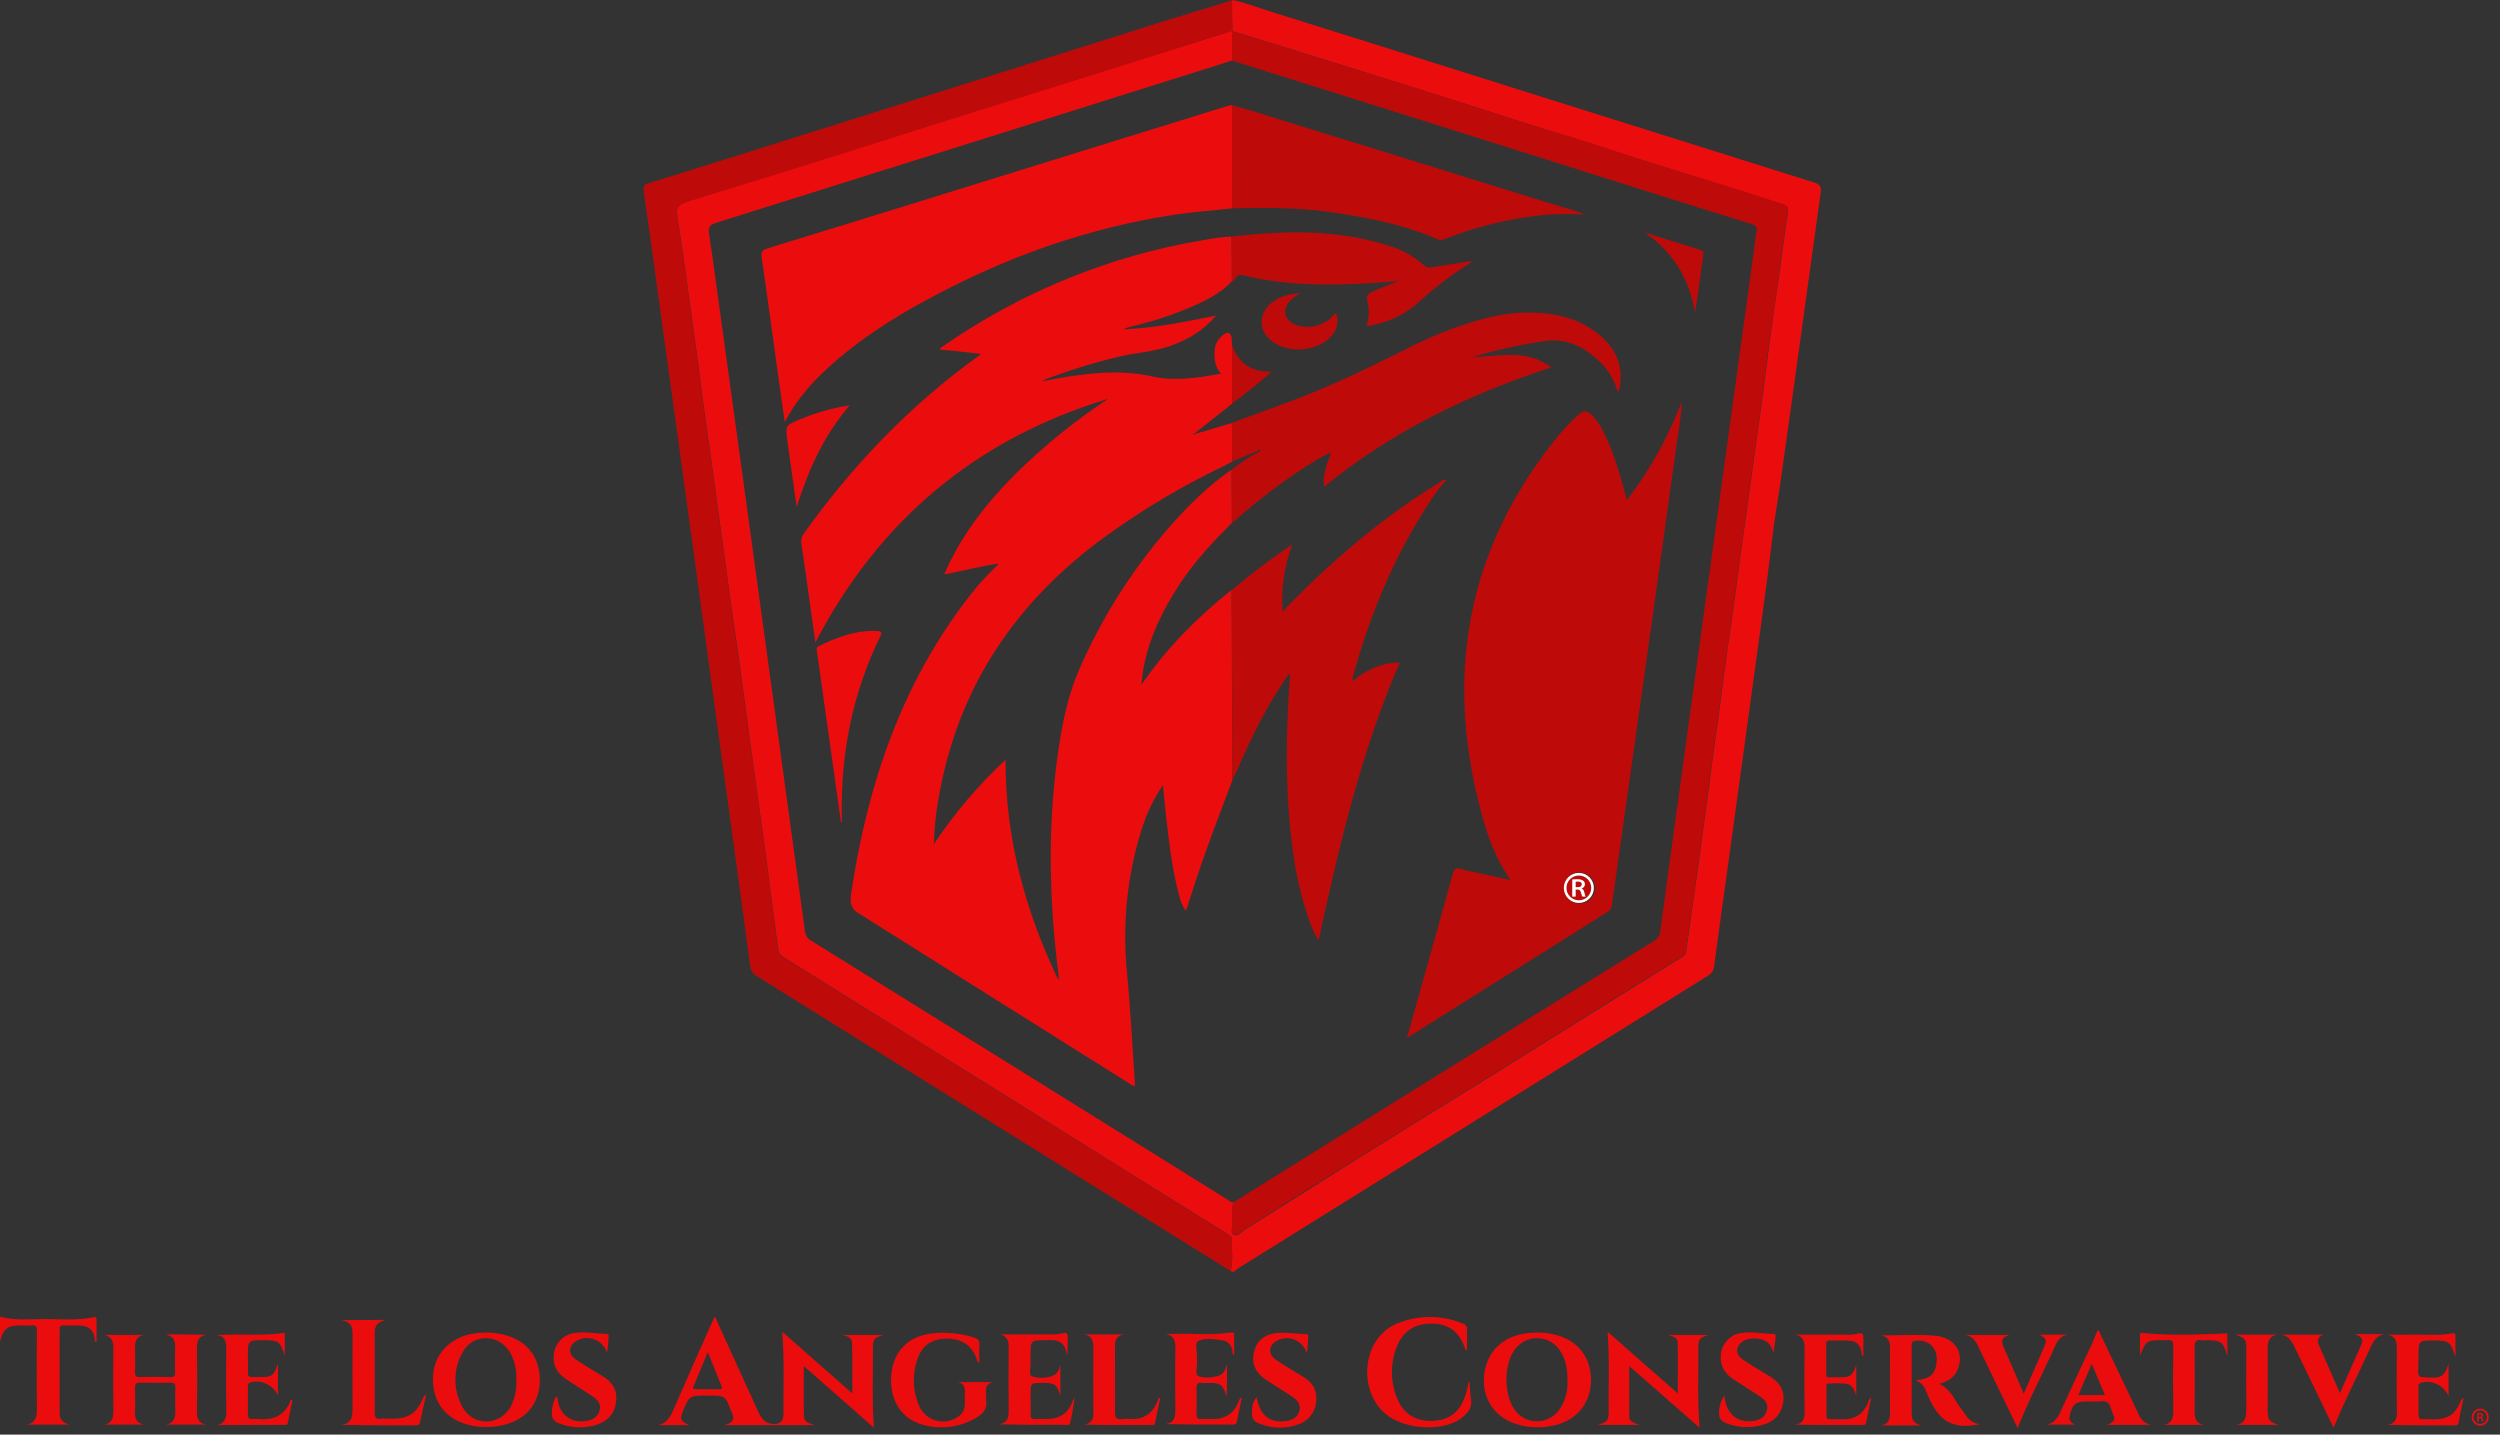 <?xml version="1.0" encoding="utf-8"?>
<!-- Generator: Adobe Illustrator 26.0.3, SVG Export Plug-In . SVG Version: 6.00 Build 0)  -->
<svg version="1.1" id="Layer_1" xmlns="http://www.w3.org/2000/svg" xmlns:xlink="http://www.w3.org/1999/xlink" x="0px" y="0px"
	 viewBox="0 0 948 544" style="enable-background:new 0 0 948 544;" xml:space="preserve">
<rect x="0" y="0" width="948" height="544" fill="#333333" stroke="none"/>
<style type="text/css">
	.st0{fill:#EB0D0E;}
	.st1{fill:#BF0A0A;}
	.st2{fill:none;stroke:#EB0D0E;stroke-width:0.664;stroke-miterlimit:10;}
	.st3{fill:#BF0A0A;stroke:#FFFFFF;stroke-miterlimit:10;}
	.st4{fill:#FFFFFF;}
</style>
<g id="Layer_2_00000122718844272045211160000008673541725113749903_">
	<g id="Layer_1-2">
		<path class="st0" d="M467.2,0c4.4,0.8,8.5,2.4,12.7,3.8c28.1,8.8,56.2,17.6,84.3,26.5c41.2,13,82.5,25.9,123.7,38.9
			c2.2,0.7,2.8,1.5,2.5,3.9c-5.2,37.2-10.2,74.3-15.5,111.5c-0.9,6.1-2,12.2-2.7,18.2c-1.3,11.1-2.8,22.2-4.3,33.3
			c-4,29.1-8,58.3-12,87.4c-2,14.3-4,28.5-5.9,42.8c-0.1,1.5-0.9,2.9-2.2,3.6c-59.6,37.1-119.2,74.2-178.7,111.3
			c-0.6,0.4-1.2,1.7-2.4,0.7c1-4,0.3-8.1,0.4-12.2c0-0.9-1-1.3-1.7-1.8c-10.5-6.6-21.1-13.2-31.6-19.7l-55.4-34.6
			c-27.1-16.9-54.2-33.7-81.2-50.6c-1-0.5-1.8-1.4-2-2.5c-0.3-2.4-0.7-4.9-1-7.3c-1.4-10.7-2.8-21.3-4.2-32c-1.6-12-3.4-24-5-36
			c-1.1-7.9-2.1-15.8-3.2-23.7c-1.1-8.3-2.3-16.6-3.5-24.9c-1-7-2-13.9-2.9-20.9c-0.9-6.5-1.8-13.1-2.7-19.6
			c-1-7.1-1.9-14.1-2.9-21.1c-0.9-6.6-1.9-13.2-2.8-19.9c-0.9-6.9-1.8-13.8-2.7-20.7c-1.1-8.1-2.3-16.3-3.4-24.4s-2.2-16.3-3.5-24.4
			c-1.3-7.3-1.3-7.6,4.7-9.7l0.5-0.2c15.8-4.9,31.7-9.7,47.5-14.7c14.2-4.4,28.4-9,42.6-13.5c25.4-8,50.8-16,76.2-23.9l38.5-12
			c0,3.7,0,7.4,0,11.2c-0.6,0.2-1.3,0.5-1.9,0.7c-64.7,20.4-129.3,40.7-194,61c-2.5,0.8-3,1.7-2.6,4.3c1.6,10.4,2.9,20.9,4.4,31.4
			l10.5,76.3c4,29.2,8,58.5,12,87.7c3.1,22.9,6.3,45.8,9.4,68.7c0.1,1.5,0.9,2.9,2.2,3.7c52.8,32.8,105.6,65.6,158.4,98.5
			c0.6,0.5,1.3,0.9,2,1c-1,2.6-0.3,5.2-0.4,7.9c-0.1,1.5-0.8,3.7,0.4,4.3c1.3,0.8,2.8-1,4.1-1.9c13.5-8.4,26.9-16.9,40.4-25.4
			c16.3-10.2,32.7-20.3,49-30.4c10.9-6.8,21.8-13.6,32.7-20.4c14.7-9.2,29.5-18.3,44.2-27.5c0.7-0.4,1.1-1.1,1.2-1.8
			c0.5-3.6,1-7.2,1.5-10.8c1-6.8,1.9-13.6,2.9-20.4c0.9-6.6,1.8-13.3,2.7-19.9c1-7,1.9-13.9,2.8-20.9c0.8-5.5,1.5-11.1,2.3-16.6
			c1-7,1.8-14.1,2.8-21.2c0.9-6.6,1.9-13.1,2.8-19.6c1-7.2,1.9-14.4,2.9-21.6c0.7-5.2,1.5-10.4,2.2-15.6c1-7,1.9-14.1,2.9-21.1
			c0.9-6.6,1.9-13.2,2.8-19.9c1.1-8.2,2.1-16.5,3.2-24.7s2.3-16.3,3.5-24.4c1.1-8,2.1-16,3.3-23.9c0.3-1.8-0.3-2.2-1.7-2.7
			c-5.9-1.9-11.8-3.8-17.7-5.7c-16.2-5.1-32.4-10-48.4-15.2c-13.9-4.7-28-8.7-42-13.3c-23-7.5-46.1-14.6-69.1-21.8
			c-10.5-3.3-21.1-6.5-31.7-9.8C467.2,7.9,467.2,3.9,467.2,0z"/>
		<path class="st1" d="M467.2,11.8l-38.5,12.1c-25.4,8-50.8,15.9-76.2,23.9c-14.2,4.5-28.4,9-42.6,13.5
			c-15.8,4.9-31.7,9.8-47.5,14.7L262,76c-5.9,2.1-5.9,2.3-4.7,9.7c1.3,8.1,2.4,16.3,3.5,24.4s2.3,16.3,3.4,24.4
			c0.9,6.9,1.8,13.8,2.7,20.7c0.9,6.6,1.8,13.2,2.8,19.9c1,7.1,1.9,14.1,2.9,21.1c0.9,6.5,1.8,13.1,2.7,19.6c1,7,2,13.9,2.9,20.9
			c1.2,8.3,2.3,16.6,3.5,24.9c1.1,7.9,2.1,15.8,3.2,23.7c1.7,12,3.4,24,5,36c1.5,10.7,2.8,21.3,4.2,32c0.3,2.4,0.7,4.9,1,7.3
			c0.2,1.1,1,2,2,2.5c27.1,16.9,54.2,33.8,81.2,50.6l55.5,34.6c10.5,6.6,21.1,13.2,31.6,19.7c0.7,0.5,1.7,0.9,1.7,1.8
			c0,4,0.6,8.1-0.4,12.2c-16.1-10-32.1-20-48.2-29.9c-43.9-27.3-87.8-54.7-131.6-82c-1.3-0.7-2.2-2-2.4-3.6
			c-3.6-26.6-7.2-53.2-10.9-79.8l-11-80.4c-3.7-26.6-7.3-53.2-11-79.8c-2.5-18-4.9-36-7.5-54c-0.3-2,0.3-2.6,2.1-3.1
			c19.3-6,38.5-12,57.8-18.1c46.3-14.6,92.6-29.1,138.8-43.7c8.1-2.5,16.2-5,24.4-7.5C467.2,3.9,467.2,7.9,467.2,11.8L467.2,11.8z"
			/>
		<path class="st0" d="M261.4,540.4h-12c3.8-0.6,5-3.7,6.3-6.6c5-11.5,10.1-22.9,15.2-34.4c0.8,0.5,0.9,1.5,1.3,2.3
			c5.2,11.3,10.3,22.7,15.5,34c1,2.1,2.3,3.8,4.7,4.2c3.2,0.5,4.8-0.8,4.7-4c-0.1-10.1,0.4-20.3-0.5-30.9l26.6,23.4
			c0-6.7,0.1-13-0.1-19.2c0-2-1.9-2.6-3.7-3H335c-3.7,1.1-4,1.6-4,5.4c0.1,9.7-0.4,19.4,0.4,29.8L304.8,518v16.9
			c0,3.9,0.2,4.3,4.1,5.5h-34c1.4-0.7,2.6-0.8,3-2.1s-0.3-2.3-0.7-3.4c-2.2-5.7-2.2-5.7-8.3-5.7h-0.8c-6.7,0-6.7,0-9.3,6.3
			C257.8,538.2,258.1,539,261.4,540.4z M268.4,512.7l-5.2,12.5c-0.3,0.8-1,1.6,0.7,1.6c3,0,5.9,0,8.9,0c1,0,1.2-0.3,0.8-1.2
			C271.9,521.5,270.3,517.3,268.4,512.7L268.4,512.7z"/>
		<path class="st0" d="M63,506.1c0.2-0.1,0.4-0.1,0.6-0.1c4.8,0,9.7,0,14.8,0.2c-3.5,0.4-3.7,2.7-3.7,5.4c0.1,8,0.1,16,0,24
			c0,2.5,0.8,4.1,3.4,4.6H63c3-0.6,3.6-2.7,3.5-5.4c-0.1-2.9-0.1-5.8,0-8.7c0-1.3-0.3-1.8-1.7-1.8c-3.9,0.1-7.8,0.1-11.8,0
			c-1.6,0-1.8,0.7-1.8,2c0.1,3.2,0.1,6.3,0,9.5c-0.1,2.4,0.9,3.9,3.4,4.4h-15c3.2-0.6,3.4-2.9,3.4-5.6c-0.1-7.8-0.1-15.7,0-23.5
			c0-2.6-0.7-4.3-3.4-4.9h15c-3,0.5-3.5,2.6-3.4,5.3c0.1,3,0.1,6,0,8.9c0,1.3,0.3,1.8,1.7,1.8c3.9-0.1,7.8-0.1,11.8,0
			c1.3,0,1.8-0.4,1.7-1.8c-0.1-3-0.1-6,0-9C66.6,508.8,66,506.7,63,506.1z"/>
		<path class="st0" d="M735.4,524.7c3.1,1.6,4.8,4,6.3,6.6c1.3,2.1,2.8,4.1,4.3,6.1c1.2,1.6,3,2.6,5,2.6c-9.4,2-14.7-0.3-18.7-8.2
			c-0.7-1.4-1.4-2.9-2-4.4c-0.6-1.9-2-3.3-3.9-4c5.7-0.5,7.6-2.4,8-7.3c0.4-5.1-3.3-8.5-8.4-7.6c-1.1,0.2-1.1,0.8-1.1,1.6
			c0,8.8,0,17.6,0,26.4c0,2.4,1.5,3.3,3.5,4h-15c3.6-0.7,3.3-3.5,3.3-6.1c0-7.7-0.1-15.4,0-23c0-2.6-0.5-4.5-3.4-5
			c6.8,0,13.7-0.5,20.5,0.1c7.7,0.7,11.3,6.7,8.4,13.2C741,522.3,738.8,523.8,735.4,524.7z"/>
		<path class="st0" d="M648,506.2c-3.7,1.1-4.1,1.6-4,5.4c0.1,9.8-0.4,19.6,0.5,29.8L617.8,518c0,6.7,0,13,0,19.2
			c0,1.6,0.9,2.1,3.9,3.1h-15.9c3.8-1.1,4.2-1.6,4.2-5.2c-0.1-9.8,0.4-19.6-0.4-30.1l26.6,23.4c0-6.7,0.1-13,0-19.2
			c0-2.1-2-2.5-3.7-3L648,506.2z"/>
		<path class="st0" d="M582.7,505.3c2.1,0,4.1,0.2,6.1,0.6c9.4,2,14.7,8.7,14.5,18c-0.3,8.9-6.2,15.5-15.5,16.9
			c-4.5,0.8-9.1,0.5-13.4-1c-8.1-2.8-12.5-9.9-11.6-18.5s7-14.6,16.1-15.7C580.2,505.4,581.6,505.4,582.7,505.3z M594.4,523.8
			c0-4.4-0.5-8.1-2.7-11.4c-3-4.9-9.3-6.4-14.2-3.5c-1.4,0.8-2.5,2-3.4,3.3c-3.8,5.6-3.8,16.3,0,22c3.1,4.8,9.5,6.2,14.3,3.1
			c1.3-0.8,2.3-1.9,3.2-3.2C593.6,531.1,594.5,527.5,594.4,523.8L594.4,523.8z"/>
		<path class="st0" d="M184,505.3c2.1,0,4.1,0.2,6.2,0.6c9.2,2,14.5,8.3,14.5,17.4c0,8.9-5.3,15.3-14.4,17.2
			c-3.8,0.8-7.7,0.8-11.4,0.1c-9.7-2-15.1-8.8-14.7-18.5c0.3-8.7,6.6-15.2,15.9-16.5C181.4,505.4,182.8,505.4,184,505.3z
			 M195.8,523.4c0.2-3.7-0.6-7.4-2.4-10.6c-4.4-7.2-14.2-7.2-18.1,0.2c-3.5,6.3-3.5,14,0,20.4c4,7.5,14,7.5,18.3,0.1
			C195.2,530.4,196,526.9,195.8,523.4L195.8,523.4z"/>
		<path class="st0" d="M557.3,524.1c0,2.1,0.2,4.3,0.5,6.4c0.5,3-0.8,4.9-2.9,6.6c-0.5,0.4-0.9,0.8-1.4,1.1
			c-6.9,4.6-20.1,3.9-27.4-1.5c-6.7-5-9.4-14.8-6.5-23.6c1.7-5.3,5.7-9.6,10.9-11.5c7.7-3,16.3-2.9,24,0.2c1.2,0.3,2,1.4,1.8,2.6
			c-0.1,2.5,0,5,0,7.6c-0.7,0-0.7-0.5-0.8-0.9c-2.3-6.2-6.2-9.1-12.4-9.2c-6.4-0.1-11.1,2.8-13.4,8.7c-2.5,6.2-2.5,13.1-0.1,19.2
			c2.3,6.2,7.2,9.3,13.7,9s10.5-3.5,12.5-10.1c0.5-1.5,0.8-3.1,1.1-4.6L557.3,524.1z"/>
		<path class="st0" d="M363,524.1h13.7c-2.4,0.4-3,1.9-2.8,4.1c0.1,0.8-0.1,1.7,0,2.5c0.7,3.6-1.2,5.5-4,7.1
			c-5.5,3.2-12.1,4.2-18.3,2.9c-9-1.8-14-8.6-13.7-18.2c0.3-9.3,5.9-15.6,15-16.8c5.4-0.7,11-0.2,16.2,1.4c1.6,0.5,2.5,1.1,2.3,3
			c-0.2,2.2,0,4.4,0,6.7c-0.9-0.3-0.9-1.1-1.1-1.7c-1.9-5-5.6-7.5-11.3-7.5c-5.3,0-9.1,2.4-10.9,7.2c-2.2,5.8-2.1,12.3,0.3,18
			c2,5,7.6,7.5,12.7,5.6c0.3-0.1,0.6-0.3,0.9-0.4c2.5-1.2,4-3.1,3.9-6c-0.1-1.2-0.1-2.4,0-3.6C366,526.1,365.6,524.4,363,524.1z"/>
		<path class="st0" d="M0,499.3c5.4,1.4,10.6,1,15.8,0.9c6.6-0.1,13.1,0.7,19.7-0.7c1-0.2,1.1,0.2,1.1,1c0,2.8,0,5.6,0,8.4
			c-0.9-0.1-0.6-0.8-0.6-1.1c-0.4-3.1-2.1-4.9-5.1-5.1c-2.3-0.2-4.6,0-6.9-0.1c-1.2,0-1.4,0.5-1.4,1.5c0,10.6,0,21.2,0,31.8
			c0,2.5,1.5,3.8,3.9,4.3H10c3.7-0.6,4.1-3.1,4-6.3c-0.1-9.7-0.1-19.5,0-29.2c0-1.6-0.3-2.3-2.1-2.1c-1.4,0.1-2.7,0.1-4.1,0
			c-5.1,0-6.6,1.3-7.8,6.2L0,499.3L0,499.3z"/>
		<path class="st0" d="M928.5,517.2v12.3c-1.6-4.3-7-6.6-10.8-5c-0.8,0.3-0.6,1-0.6,1.5c0,3.5,0,7,0,10.5c0,1.3,0.4,1.8,1.8,1.7
			s2.6,0,3.8,0c5.7,0,8.3-1.8,10.5-7.1c0.2-0.4,0.3-0.8,1-0.9c-0.7,3.1-1.4,6.1-1.9,9.2c-0.2,1.1-0.8,1.1-1.6,1.1
			c-8.4,0-16.9,0-25.5-0.2c3.6-0.5,3.8-2.9,3.7-5.7c-0.1-7.8-0.1-15.7,0-23.5c0-2.5-0.6-4.4-3.5-5c3.1,0,6.2,0.1,9.2,0
			c5.1-0.1,10.2,0.5,15.3-0.5c0.8-0.2,1.2-0.1,1.2,0.9c0,2.5,0,5,0,8.2c-1.7-5.8-2.4-6.4-8.1-6.4c-5.9,0-5.9,0-5.9,6
			c0,0.9-0.1,2-0.1,3.8c0,2-0.4,4,1.3,4.1C925.1,522.6,926.6,523,928.5,517.2z"/>
		<path class="st0" d="M82.3,540.4c2.8-0.7,3.6-2.4,3.5-5c-0.1-8-0.1-16,0-24c0-2.6-0.3-4.8-3.7-5.1c8.7-0.6,17.3,0.4,25.9-0.9v8.9
			c-1.6-5.6-2.4-6.1-8-6.1c-6,0-6,0-6,5.9c0,2.1,0.1,4.3,0,6.4c0,1.3,0.4,1.8,1.8,1.7c0.9-0.1,1.9,0,2.8,0c4.6,0,5.2-0.5,6.8-5.1
			v12.1c-1.6-4.1-7.1-6.4-10.8-4.8c-0.8,0.3-0.6,1-0.6,1.5c0,3.5,0,7,0,10.5c0,1.4,0.5,1.8,1.8,1.7c0.8-0.1,1.5-0.1,2.3,0
			c5.8,0.5,10.2-1.5,12.2-7.4l0.6,0.3c-0.6,2.9-1.2,5.8-1.8,8.7c-0.2,0.8-0.9,0.6-1.5,0.6L82.3,540.4z"/>
		<path class="st0" d="M465.2,529.8c-1.5-4.8-2.2-5.4-6.9-5.4c-0.9,0.1-1.7,0.1-2.6,0c-1.6-0.2-2,0.4-2,2c0.1,3.2,0.1,6.5,0,9.7
			c0,1.5,0.3,2.2,2,2c1.2-0.1,2.4-0.1,3.6,0c5.2,0.2,8.8-2.1,10.6-7.1c0.1-0.4,0.2-0.8,1-1c-0.7,3.1-1.3,6.2-1.9,9.2
			c-0.2,0.8-0.6,1-1.4,1c-8.5,0-17,0-25.6-0.2c3.4-0.5,3.7-2.7,3.7-5.4c-0.1-7.9-0.1-15.9,0-23.8c0-2.6-0.7-4.3-3.5-4.9
			c0.7,0,1.3-0.1,2-0.1c7.5-0.2,15,0.6,22.5-0.5c0.8-0.1,1.3-0.1,1.3,0.9c0,2.5,0,5,0,7.6c-1-0.4-0.5-1.1-0.7-1.7
			c-0.4-2-1.5-3.5-3.6-3.8c-3.1-0.5-6.7-1.1-9.3,0.2c-1.5,0.7-0.3,4.6-0.5,7c0,0.3,0,0.5,0,0.8c0.2,1.9-0.9,4.8,0.5,5.5
			c2.1,0.9,4.9,0.6,7.3,0s3-2.5,3.6-4.5L465.2,529.8z"/>
		<path class="st0" d="M709.6,529.9c-0.7,3.5-1.4,6.6-2,9.7c-0.2,0.8-0.8,0.8-1.4,0.8c-8.5,0-17,0-25.6-0.2c3.4-0.4,3.8-2.6,3.7-5.3
			c-0.1-7.8-0.1-15.5,0-23.3c0-2.7-0.3-4.9-3.5-5.5h18.5c1.8,0.1,3.6,0,5.3-0.4c1.3-0.3,2-0.2,2,1.5c-0.1,2.3,0,4.6,0,7
			c-0.9-0.3-0.6-0.9-0.7-1.4c-0.5-2.7-1.8-4.2-4.5-4.4c-2.5-0.2-5.1,0-7.7-0.1c-1.1,0-1.2,0.5-1.2,1.4c0,3.7,0,7.5,0,11.3
			c0,1,0.3,1.4,1.3,1.3c1.2-0.1,2.4,0,3.6,0c4.3,0,5.2-0.7,6.5-4.7v11.6c-0.7-2.1-1.4-4.2-4-4.5c-2.2-0.2-4.4-0.2-6.6-0.1
			c-0.9,0-0.7,0.8-0.7,1.3c0,3.7,0,7.3,0,11c0,1,0.4,1.3,1.4,1.3c2.2-0.1,4.4,0.1,6.6-0.1c3.6-0.3,6-2.5,7.6-5.7
			C708.5,531.7,708.5,530.7,709.6,529.9z"/>
		<path class="st0" d="M379.2,506h18.4c1.8,0.1,3.6,0,5.3-0.4c1.7-0.5,2,0.1,2,1.7c-0.1,2.2,0,4.5-0.2,6.8c-0.5-1.9-0.7-3.8-2.5-5
			s-3.6-0.9-5.5-0.9c-5.9,0-5.9,0-5.9,5.7c-0.1,0.9-0.1,1.9,0,2.8c0.2,1.8-1,4.6,0.6,5.2c2.5,0.8,5.3,0.8,7.8-0.2
			c1.8-0.7,2.5-2.4,2.9-4.3v12c-1.3-4.5-2.1-5-6.8-5c-4.5,0-4.5,0-4.5,4.5c0,2.5,0.1,5,0,7.4c0,1.3,0.3,1.9,1.7,1.8
			c1.4-0.1,2.7-0.1,4.1,0c5,0.1,8.5-2.1,10.2-6.9c0.1-0.4,0.4-0.7,0.6-1.3c0.1,1.1-1.3,8.9-1.6,9.7c-0.3,1-1.1,0.7-1.7,0.7
			c-8.4,0-16.7,0-25.3-0.2c3.8-0.6,3.7-3.2,3.7-6c-0.1-7.6-0.1-15.2,0-22.8C382.6,508.7,382.1,506.7,379.2,506z"/>
		<path class="st0" d="M815.6,540.3H799c2-0.8,3.5-1.8,2.4-3.7c-1.2-2.1-0.7-5.8-4.9-5.2c-1.6,0.1-3.2,0.1-4.8,0
			c-4.7,0-5.9,1-6.9,5.6c-0.4,1.8,0.7,2.6,2.1,3.2h-10.7c2.9-0.6,4.2-2.7,5.3-5.2c3.7-8.2,7.6-16.4,11.4-24.6
			c0.9-1.9,1.6-3.9,2.5-5.9c0.9,0,0.8,0.9,1.1,1.5c4.7,9.8,9.4,19.7,14.1,29.5C811.5,537.8,812.8,539.7,815.6,540.3z M793.2,517.2
			l-5.1,11.8h10.1L793.2,517.2z"/>
		<path class="st0" d="M146.2,500.5c-3.3,1-4.1,2-4.1,5.3c0,10,0,20,0,29.9c0,1.7,0.4,2.5,2.2,2.3c1.4-0.2,2.9,0,4.4,0
			c6.2,0,9.3-2.1,11.8-7.9c0.2-0.5,0.3-1,1.1-1.1c-0.8,3.5-1.6,6.8-2.3,10.2c-0.2,1.1-0.8,1.3-1.8,1.3c-9.3,0-18.6,0-28.1-0.2
			c4.1-0.5,4.3-3.3,4.3-6.5c-0.1-9.2,0-18.4,0-27.6c0-3.8-0.7-4.7-4.2-5.6L146.2,500.5z"/>
		<path class="st0" d="M653.9,529.2c0.6,7,5,10.6,11.3,9.6c2.3-0.4,4.2-1.5,4.8-4s-0.7-4-2.5-5.2c-3.3-2.2-6.7-4.3-10.1-6.5
			c-2.9-1.9-4.9-4.5-4.9-8.2c-0.2-4.9,3.5-9.2,8.4-9.5c3.8-0.5,7.7,0.4,11.5,0.4c1,0,1,0.6,0.9,1.3c-0.2,1.9-0.4,3.9-0.8,6
			c-1-4.6-4.3-5.8-8.3-5.5c-1,0.1-2,0.3-2.9,0.8c-3.1,1.7-3.5,5-0.6,7c3.3,2.3,6.7,4.3,10.2,6.4c3.8,2.2,5.9,5.3,5.3,9.8
			c-0.7,4.8-3.6,7.6-8.1,8.8c-4.1,1.1-8.4,1-12.3-0.3c-3.6-1.1-4.3-2.3-3.8-6.1C652.2,532.3,652.9,530.6,653.9,529.2z"/>
		<path class="st0" d="M495.6,513c-1.8-4.7-6.5-6.8-11-4.8c-3.5,1.6-4,5.2-0.8,7.4c3.4,2.3,6.9,4.4,10.4,6.5s5.4,5.1,4.9,9.4
			c-0.3,3.9-2.9,7.3-6.7,8.6c-4.4,1.6-9.3,1.7-13.8,0.1c-3.5-1.1-4.1-2.2-3.8-5.8c0-1.7,0.6-3.3,1.7-4.6c1.3,6.9,4.8,9.8,11,9.1
			c2.5-0.3,4.5-1.3,5.2-3.8s-0.7-4.2-2.7-5.5c-3.1-2-6.3-4-9.5-6.1c-4.7-3-6.2-6.8-4.8-11.5c1.2-4.2,4.8-6.6,10.1-6.6
			c3.1,0,6.1,0.4,9.2,0.5c0.8,0,1.3,0.2,1.1,1.2C496,509,495.8,511,495.6,513z"/>
		<path class="st0" d="M230.2,513c-1.3-4.2-5.7-6.5-9.9-5.3c-0.5,0.2-1.1,0.4-1.6,0.7c-3.1,1.7-3.4,5-0.5,7
			c3.4,2.3,6.9,4.4,10.4,6.5c3.7,2.2,5.6,5.3,5,9.8s-3.1,7.1-7.2,8.5c-4.2,1.4-8.8,1.4-13.1,0c-3.7-1.1-4.4-2.3-3.9-6.2
			c0.2-1.5,0.6-2.9,1.3-4.2c0.5-0.1,0.7,0.1,0.7,0.3c0.5,6.3,5.3,10,11.5,8.6c2.2-0.5,3.9-1.6,4.5-4s-0.7-3.8-2.4-5
			c-3.4-2.3-6.9-4.4-10.3-6.7s-5.1-5.1-4.7-9.2c0.3-4.3,3.5-7.7,7.8-8.3c4.1-0.7,8.2,0.3,12.2,0.3c0.6,0,0.9,0.3,0.8,1
			C230.7,508.9,230.5,510.9,230.2,513z"/>
		<path class="st0" d="M884.9,541.4c-5-10.5-9.9-20.4-14.7-30.4c-1.1-2.3-2.2-4.4-5.1-4.9h16c-2.6,0.9-2.5,2.6-1.5,4.6
			c2.5,5.7,5,11.5,7.7,17.6c2.8-6.5,5.5-12.5,8.2-18.6c0.9-2-0.3-2.9-2.4-3.8h11c-3.2,0.6-4.3,3.1-5.5,5.7
			C894.1,521.5,889.1,531,884.9,541.4z"/>
		<path class="st0" d="M765.1,541.5c-2.3-4.7-4.3-8.9-6.4-13.2c-2.8-5.7-5.5-11.3-8.2-17c-1.1-2.4-2.3-4.6-5.2-5.1H762
			c-3.7,1.1-3,3-2,5.2c2.5,5.5,4.8,11.1,7.4,17.1c1-2.2,1.8-4,2.5-5.8c1.8-4,3.5-8,5.2-11.9c1.2-2.7,1-3.2-1.7-4.7h10.8
			c-3.9,0.6-4.7,3.9-6,6.8C773.9,522.2,769.1,531.3,765.1,541.5z"/>
		<path class="st0" d="M835.6,540.3h-15c3.2-0.6,3.5-2.8,3.5-5.5c-0.1-8.1-0.1-16.2,0-24.3c0-1.7-0.3-2.6-2.2-2.3
			c-0.4,0-0.9,0-1.3,0c-6.7,0-6.7,0-9.1,5.8c0-2.6,0-5.1,0-7.7c0-1.1,0.5-0.9,1.3-0.8c10.5,1,21.1,0.6,31.8,0.1v8.7
			c-1.4-5.4-2.3-6.1-7.8-6.1c-0.7,0.1-1.3,0.1-2,0c-2-0.3-2.6,0.4-2.6,2.5c0.1,8.2,0.1,16.4,0,24.6
			C832.2,537.8,832.7,539.8,835.6,540.3z"/>
		<path class="st0" d="M440,530.1c-0.7,3.2-1.4,6.3-2,9.4c-0.2,1.2-1.1,0.9-1.8,0.9c-8.4,0-16.7,0-25.3-0.2c4.1-0.5,3.8-3.4,3.7-6.2
			c0-7.4-0.1-14.8,0-22.2c0-2.7,0-5.2-3.5-5.8h15.2c-4,0.6-3.5,3.6-3.5,6.4c0,7.7,0.1,15.3,0,23c0,2.3,0.6,3,2.9,2.7
			c1-0.1,2-0.1,3.1,0c5.1,0.2,8.4-2.3,10.2-6.9C439.1,530.8,439.1,530.2,440,530.1z"/>
		<path class="st0" d="M864,540.3h-16c3.6-0.6,3.8-3,3.8-6c-0.1-7.6,0-15.2,0-22.8c0-3.7-0.3-4.1-4.2-5.4h16c-3.5,0.6-3.8,3.1-3.7,6
			c0.1,7.6,0,15.2,0,22.8C860,538.6,860.4,539.1,864,540.3z"/>
		<path class="st1" d="M467.6,456c14.6-9.1,29.2-18.2,43.8-27.3c38.6-24,77.2-48,115.8-71.9c1.4-0.8,2.3-2.2,2.4-3.8
			c3.6-26.8,7.3-53.6,11-80.4c3.3-24.2,6.7-48.3,10-72.5c1.5-10.9,3-21.7,4.5-32.6c3.3-24,6.6-48,9.9-71.9c0.4-2.6,0.6-5.3,1.1-7.8
			c0.3-1.7-0.2-2.3-1.8-2.8c-24.8-7.7-49.6-15.5-74.4-23.4C549,48.7,508.1,35.8,467.2,23c0-3.7,0-7.4,0-11.2l0,0
			c10.6,3.3,21.1,6.5,31.7,9.8c23,7.2,46.1,14.2,69.1,21.7c14,4.6,28.1,8.6,42.1,13.2c16.1,5.3,32.3,10.2,48.4,15.2
			c5.9,1.9,11.8,3.8,17.7,5.7c1.4,0.4,2,0.9,1.7,2.7c-1.3,7.9-2.2,15.9-3.3,23.9c-1.1,8.1-2.3,16.3-3.5,24.4s-2.1,16.5-3.2,24.7
			c-0.9,6.6-1.8,13.2-2.8,19.9c-1,7.1-1.9,14.1-2.9,21.1c-0.7,5.2-1.5,10.4-2.2,15.6c-1,7.2-1.9,14.4-2.9,21.6
			c-0.9,6.6-1.9,13.1-2.8,19.6c-1,7.1-1.8,14.1-2.8,21.2c-0.8,5.5-1.5,11.1-2.3,16.6c-1,7-1.9,13.9-2.8,20.9
			c-0.9,6.6-1.8,13.3-2.7,19.9c-0.9,6.8-1.9,13.6-2.9,20.4c-0.5,3.6-1,7.2-1.5,10.8c0,0.8-0.5,1.5-1.2,1.8
			c-14.8,9.2-29.5,18.3-44.2,27.5c-10.9,6.8-21.8,13.6-32.7,20.4c-16.3,10.2-32.7,20.3-49,30.4c-13.5,8.4-27,16.9-40.4,25.4
			c-1.3,0.8-2.8,2.6-4.1,1.9c-1.2-0.7-0.5-2.8-0.4-4.3C467.3,461.3,466.7,458.6,467.6,456z"/>
		<path class="st0" d="M467.3,295.9c-3.3,8.9-6.8,17.8-10,26.8c-2.7,7.4-5,15-7.6,22.7c-1.2-1.7-2.1-3.6-2.5-5.6
			c-2.8-10.2-3.9-20.6-5.1-31c-0.4-3.5-0.7-7-1.1-11.1c-3.6,5.3-6.4,11.1-8.2,17.2c-5.4,17.2-7.2,35.4-5.5,53.3
			c1.4,14.4,2.1,28.9,3.1,43.4c-0.9,0.4-1.4-0.3-1.9-0.6c-34.5-21.7-69-43.3-103.4-65c-3-1.9-2.6-5.1-2.3-7.5
			c6.2-41,19.1-79.5,45-112.7c3.1-4,6.5-7.7,10.1-11.2c0.3-0.3,0.8-0.4,0.5-1l0.3-0.1c0,0-0.1-0.1-0.1,0c0,0.1-0.1,0.1-0.1,0.2
			c-6.5,1-12.8,2.6-19.3,3.9c-0.2,0.1-0.5,0.1-1.1,0.1c6.3-14.6,15.7-26.6,26.6-37.6c10.9-10.8,22.8-20.5,35.6-28.9
			c-49.9,15.1-86.9,45.9-111.1,92.4l-1.9-13.5c-1.1-7.9-2.2-15.9-3.4-23.8c-0.3-1.3,0-2.7,0.8-3.8c18.5-26,40.3-48.7,66.2-67.4
			c0.3-0.2,0.5-0.4,1-0.9l-7.9-0.9c-2.5-0.3-4.9-0.5-7.4-0.7c-0.2-0.9,0.5-1,1-1.3c29.5-20.5,63.1-34.3,98.5-40.2
			c3.6-0.7,7.2-1.2,10.9-1.4l0.1,17c-4.5,4.8-10.3,7.5-16.1,10c-7.4,3.1-15,5.5-22.8,7.3c-0.8,0.2-1.6,0.5-2.3,0.9
			c11.8-0.5,23.3-2.8,35.2-5.2c-4.9,5.8-10.8,9.2-17.4,11.5c-6.2,2.2-12.9,2.5-19.2,4c-9.4,2.2-18.7,5.1-27.8,8.5
			c-0.6,0.3-1.2,0.6-1.7,0.9c4.5-0.8,8.4-1.6,12.2-2.1c9.8-1.4,19.5-2,29.5,0.2c8.6,2,17.4,0.6,26.3-1c-2.4-2.7-2.6-5.8-2.4-9
			c0.1-0.8,0.2-1.5,0.5-2.2c0.7-2.1,3.8-4.9,4.9-4.2c1.5,0.9,0.9,3,1.2,4.6c0,7.4,0,14.8,0,22.2l-14.4,11.4c-0.2,0-0.5,0.1-0.3,0.3
			s0.4,0.1,0.5-0.2l14.2-4.2c0,4.9,0,9.8,0,14.7c-0.8,0.4-1.5,0.8-2.3,1.2c-15.8,7.5-30.8,16.4-45,26.6c-34.7,25-57,57.9-64.1,100.5
			c-1,5.5-1.5,11.1-1.7,16.7c7.8-11.7,16.9-22.4,27.2-32c-0.1,29.8,7.5,57.3,20,83.5c0.2-0.7,0.2-1.3,0.1-2
			c-3.5-27.5-4.2-55.1-0.4-82.7c1.6-11.4,3.7-22.8,8.4-33.4c8.4-19.2,19.6-36.9,33.3-52.8c7.3-8.4,15.1-16.2,24.3-22.6l0.1,20.2
			c-7.2,7.2-14.1,14.6-19.7,23.1c-6.6,10-11.8,20.7-13.9,32.6c-0.1,0.6-0.2,1.2-0.3,1.8c-0.1,1.1-0.2,2.1-0.4,3.9
			c9.7-14.1,21.3-25.7,34.2-36l0.1,23C467.2,263.1,467.2,279.5,467.3,295.9z"/>
		<path class="st1" d="M637.7,153.1c-0.3,6-1.5,12-2.3,18c-3.6,26.3-7.3,52.5-11,78.8c-3.7,26-7.3,52-11,78
			c-0.7,5.1-1.5,10.3-2.2,15.4c0,0.9-0.5,1.8-1.3,2.3c-25.3,15.9-50.6,31.8-76.4,48l2.7-9.6c4.9-17.6,9.9-35.1,14.7-52.7
			c0.5-1.8,1.1-2.3,2.9-1.8c6.1,1.5,12.3,2.7,18.9,4.2c-4.2-6.4-7.4-13.3-9.6-20.6c-16-54.4-8.1-104.3,28.5-148.7
			c2.3-2.7,4.8-5.3,7.6-7.6c1.4-1.2,2.5-1,3.8,0c1.8,1.6,3.3,3.5,4.3,5.6c4.1,7.6,6.5,15.9,8.8,24.2c0.2,0.9,0.5,1.8,0.7,2.7
			c0.9-0.1,1-0.9,1.4-1.4c7.8-10.4,14.1-21.8,18.8-33.8C637.2,153.8,637.1,153.2,637.7,153.1L637.7,153.1z M598.8,330.8
			c-3.3,0.1-5.8,2.8-5.7,6.1c0.1,3.3,2.8,5.8,6.1,5.7c3.2-0.1,5.7-2.7,5.7-5.9C604.8,333.4,602.1,330.8,598.8,330.8z"/>
		<path class="st0" d="M467.2,79c-7,0.8-14.1,1.3-21.1,2.3c-33,4.9-64,15.9-93.4,31.7c-15,8-29.2,17.2-41.5,29.1
			c-2.7,2.6-5.2,5.4-7.5,8.4c-2.3,3-4.4,6.2-6.1,9.6c-1-7.2-2-13.8-2.9-20.5c-2-14-3.8-28.1-5.9-42.1c-0.3-2.2,0.4-2.7,2.2-3.3
			c34.3-10.5,68.5-21.1,102.8-31.8l72-22.3c0.5-0.1,1-0.2,1.5-0.3L467.2,79z"/>
		<path class="st1" d="M467.3,295.9c0-16.4,0-32.8-0.1-49.1l-0.1-23c7.3-6.2,14.9-12,22.9-17.3c-3,8.2-4.3,16.9-3.6,25.6
			c1.1-1.3,1.8-2.2,2.5-2.9c17.3-17.5,36-33.5,57.1-46.3c0.7-0.4,1.3-1.5,2.4-0.8l0,0c-4.2,4.5-7.3,9.8-10.5,15
			c-11.3,18.8-19.3,38.9-25,60c-0.1,0.4-0.1,0.8-0.1,1.2c5.3-4.3,11-7,18-7.1c-14.7,33.9-22.9,69.4-30.8,105.3
			c-1.2-1.4-1.6-3-2.3-4.4s-1.3-3.2-1.8-4.8c-2.7-7.9-4.5-16.1-5.6-24.4c-3-21.9-2.8-43.8-1.2-65.8c0-0.5,0.1-1,0.1-1.5
			c-1,0.1-1.2,1-1.6,1.6c-7.6,11.1-13.4,23.1-18.7,35.4C468.4,293.6,467.8,294.7,467.3,295.9z"/>
		<path class="st1" d="M467.2,198.3l-0.1-20.2c3.1-2.5,6.5-4.8,10.1-6.7c0.2-0.2,0.9-0.2,0.6-0.7s-0.7-0.1-0.9,0.3l-9.7,4
			c0-4.9,0-9.8,0-14.7c10.3-3.8,20.7-7.4,30.8-11.5c13.3-5.4,26.1-11.9,39-18.3c8.7-4.2,17.7-7.6,27.1-10c6.5-1.7,13.3-2.3,20.1-1.8
			c7.6,0.5,14.7,2.6,20.9,7.2c7.3,5.4,10.8,12.4,9,21.5c-0.1,0.4,0,0.9-0.7,1.1c-1.8-6.6-6-11.5-11.5-15.2c-4.7-3.4-10.5-4.8-16.2-4
			c-9.3,1.4-18.4,3.4-27.4,6.1c10-0.2,20.3-3.3,30,3.9c-31.7,10.3-60.6,24.4-86.2,45.3c-0.6-3.1,0.4-5.9,1.1-8.7
			c0.4-1.5,1.4-2.9,1.4-4.5h0.3v-0.2l-0.3,0.3c-6.8,3.4-12.9,7.7-19.1,12C479.1,188.2,473.1,193.1,467.2,198.3z M478.8,170.3
			c-0.1-0.1-0.1-0.1-0.2-0.2s-0.1,0.1-0.2,0.2s0.1,0.1,0.2,0.1S478.8,170.4,478.8,170.3L478.8,170.3z"/>
		<path class="st1" d="M467.2,79V40c6.6,1.5,13,3.8,19.5,5.8c28,8.6,56,17.3,83.9,26c9.6,3,19.1,5.9,28.7,8.8
			c0.5,0.2,0.9,0.4,1.3,0.7c-5.9-0.3-11.9-0.2-17.8,0.5c-11.8,1.4-23.4,4.3-34.6,8.7c-0.9,0.3-1.7,0.8-2.9,0.3
			c-13.3-5.8-27.5-8.5-41.8-10.5C491.6,78.7,479.4,78.7,467.2,79z"/>
		<path class="st1" d="M467.2,106.7l-0.1-17c20.1-2.3,40-2.8,59.5,3.5c5,1.4,9.6,4,13.5,7.5c1,1,2,0.8,3.1,0.6
			c4.9-0.8,9.8-1.5,14.7-2.3c0,0.9-0.9,0.9-1.3,1.3c-6.5,4.1-12.6,8.8-18.3,14c-5.5,5.1-12.4,8.3-19.8,9.3l-0.2-0.2
			c0.9-2.9,1-6.1,0.2-9.1c-0.5-2,0.2-2.9,1.9-3.7c3.2-1.5,6.6-2.6,9.9-4c-5.9,0.4-11.7,0.9-17.5,1.1c-14.1,0.6-28.1,0-41.9-3.4
			C468.6,103.8,468.7,106.3,467.2,106.7z"/>
		<path class="st0" d="M318.9,311.8l-7.4-52.6c-0.6-4-1.1-8.1-1.7-12.1c-0.1-0.9-0.4-1.6,0.7-2.1c7-3.4,14.1-6.1,22-5.7
			c1.5,0.1,2.2,0.2,1.3,2c-10.5,21.5-15,44.2-14.6,68.1c0,0.9,0,1.7,0,2.5L318.9,311.8z"/>
		<path class="st0" d="M302.1,192.3l-3.4-24.2c0-0.3-0.1-0.5-0.1-0.8c-0.8-5.9-0.8-6,4.8-8.3c6-2.5,12.3-4.3,18.8-5.3
			C312.3,165.2,306.5,178.3,302.1,192.3z"/>
		<path class="st1" d="M493.2,111.2c-1.6,0.8-3,1.8-4.2,3.1c-2.8,3.3-2,6.9,1.9,8.7c4.4,2,10.7,0.7,14.2-2.8
			c0.5-0.4,0.7-1.2,1.6-1.4c1.1,3.1,0.3,6.6-2.1,8.9c-5.4,5.9-16.8,6.5-22.9,1.2c-4.1-3.6-4.4-8.8-0.8-12.9
			C483.6,113.2,487.8,111.4,493.2,111.2z"/>
		<path class="st1" d="M642.8,118.4c-2.3-12.6-8.3-22.9-19.1-30.2c7,2.2,13.9,4.4,20.9,6.5c1.2,0.4,1.4,0.9,1.3,2
			C644.9,103.9,643.9,111.1,642.8,118.4z"/>
		<path class="st1" d="M467.2,153c0-7.4,0-14.8,0-22.2c2.3,6.9,7.1,10.2,15,10.2C477,145.5,472.2,149.4,467.2,153z"/>
		<path class="st1" d="M637.8,153.2c0-0.2,0.1-0.4,0.1-0.6c0,0.1,0.2,0.1,0.2,0.2C638,152.9,638.1,153.2,637.8,153.2L637.8,153.2z"
			/>
		<path class="st1" d="M548.4,182l-0.2-0.1v-0.1L548.4,182L548.4,182z"/>
		<path class="st1" d="M518.5,123.6c-0.1,0.3-0.3,0.3-0.5,0.1l0.3-0.2L518.5,123.6z"/>
	</g>
</g>
<g>
	<g>
		<path class="st0" d="M939.3,535.9c0.2,0,0.6-0.1,1-0.1c0.5,0,0.8,0.1,1,0.3c0.2,0.1,0.3,0.4,0.3,0.6c0,0.4-0.3,0.7-0.6,0.8v0
			c0.2,0.1,0.4,0.3,0.5,0.6c0.1,0.4,0.2,0.8,0.3,0.9h-0.6c-0.1-0.1-0.1-0.3-0.2-0.7c-0.1-0.4-0.3-0.5-0.6-0.6h-0.4v1.3h-0.6V535.9z
			 M939.9,537.3h0.4c0.4,0,0.7-0.2,0.7-0.5c0-0.4-0.3-0.5-0.7-0.5c-0.2,0-0.4,0-0.4,0V537.3z"/>
	</g>
	<circle class="st2" cx="940.5" cy="537.4" r="2.9"/>
</g>
<g>
	<circle class="st3" cx="598.7" cy="336.7" r="5.2"/>
	<g>
		<path class="st4" d="M596.2,333.5c0.5-0.1,1.2-0.1,2-0.1c1,0,1.7,0.2,2.2,0.6c0.4,0.3,0.6,0.8,0.6,1.3c0,0.9-0.7,1.5-1.3,1.6v0
			c0.5,0.2,0.8,0.6,1,1.2c0.2,0.8,0.4,1.6,0.6,1.9H600c-0.1-0.2-0.3-0.7-0.5-1.5c-0.2-0.9-0.5-1.1-1.3-1.2h-0.7v2.7h-1.3V333.5z
			 M597.5,336.4h0.9c0.9,0,1.4-0.4,1.4-1.1c0-0.7-0.6-1-1.4-1c-0.5,0-0.7,0-0.9,0.1V336.4z"/>
	</g>
</g>
</svg>
